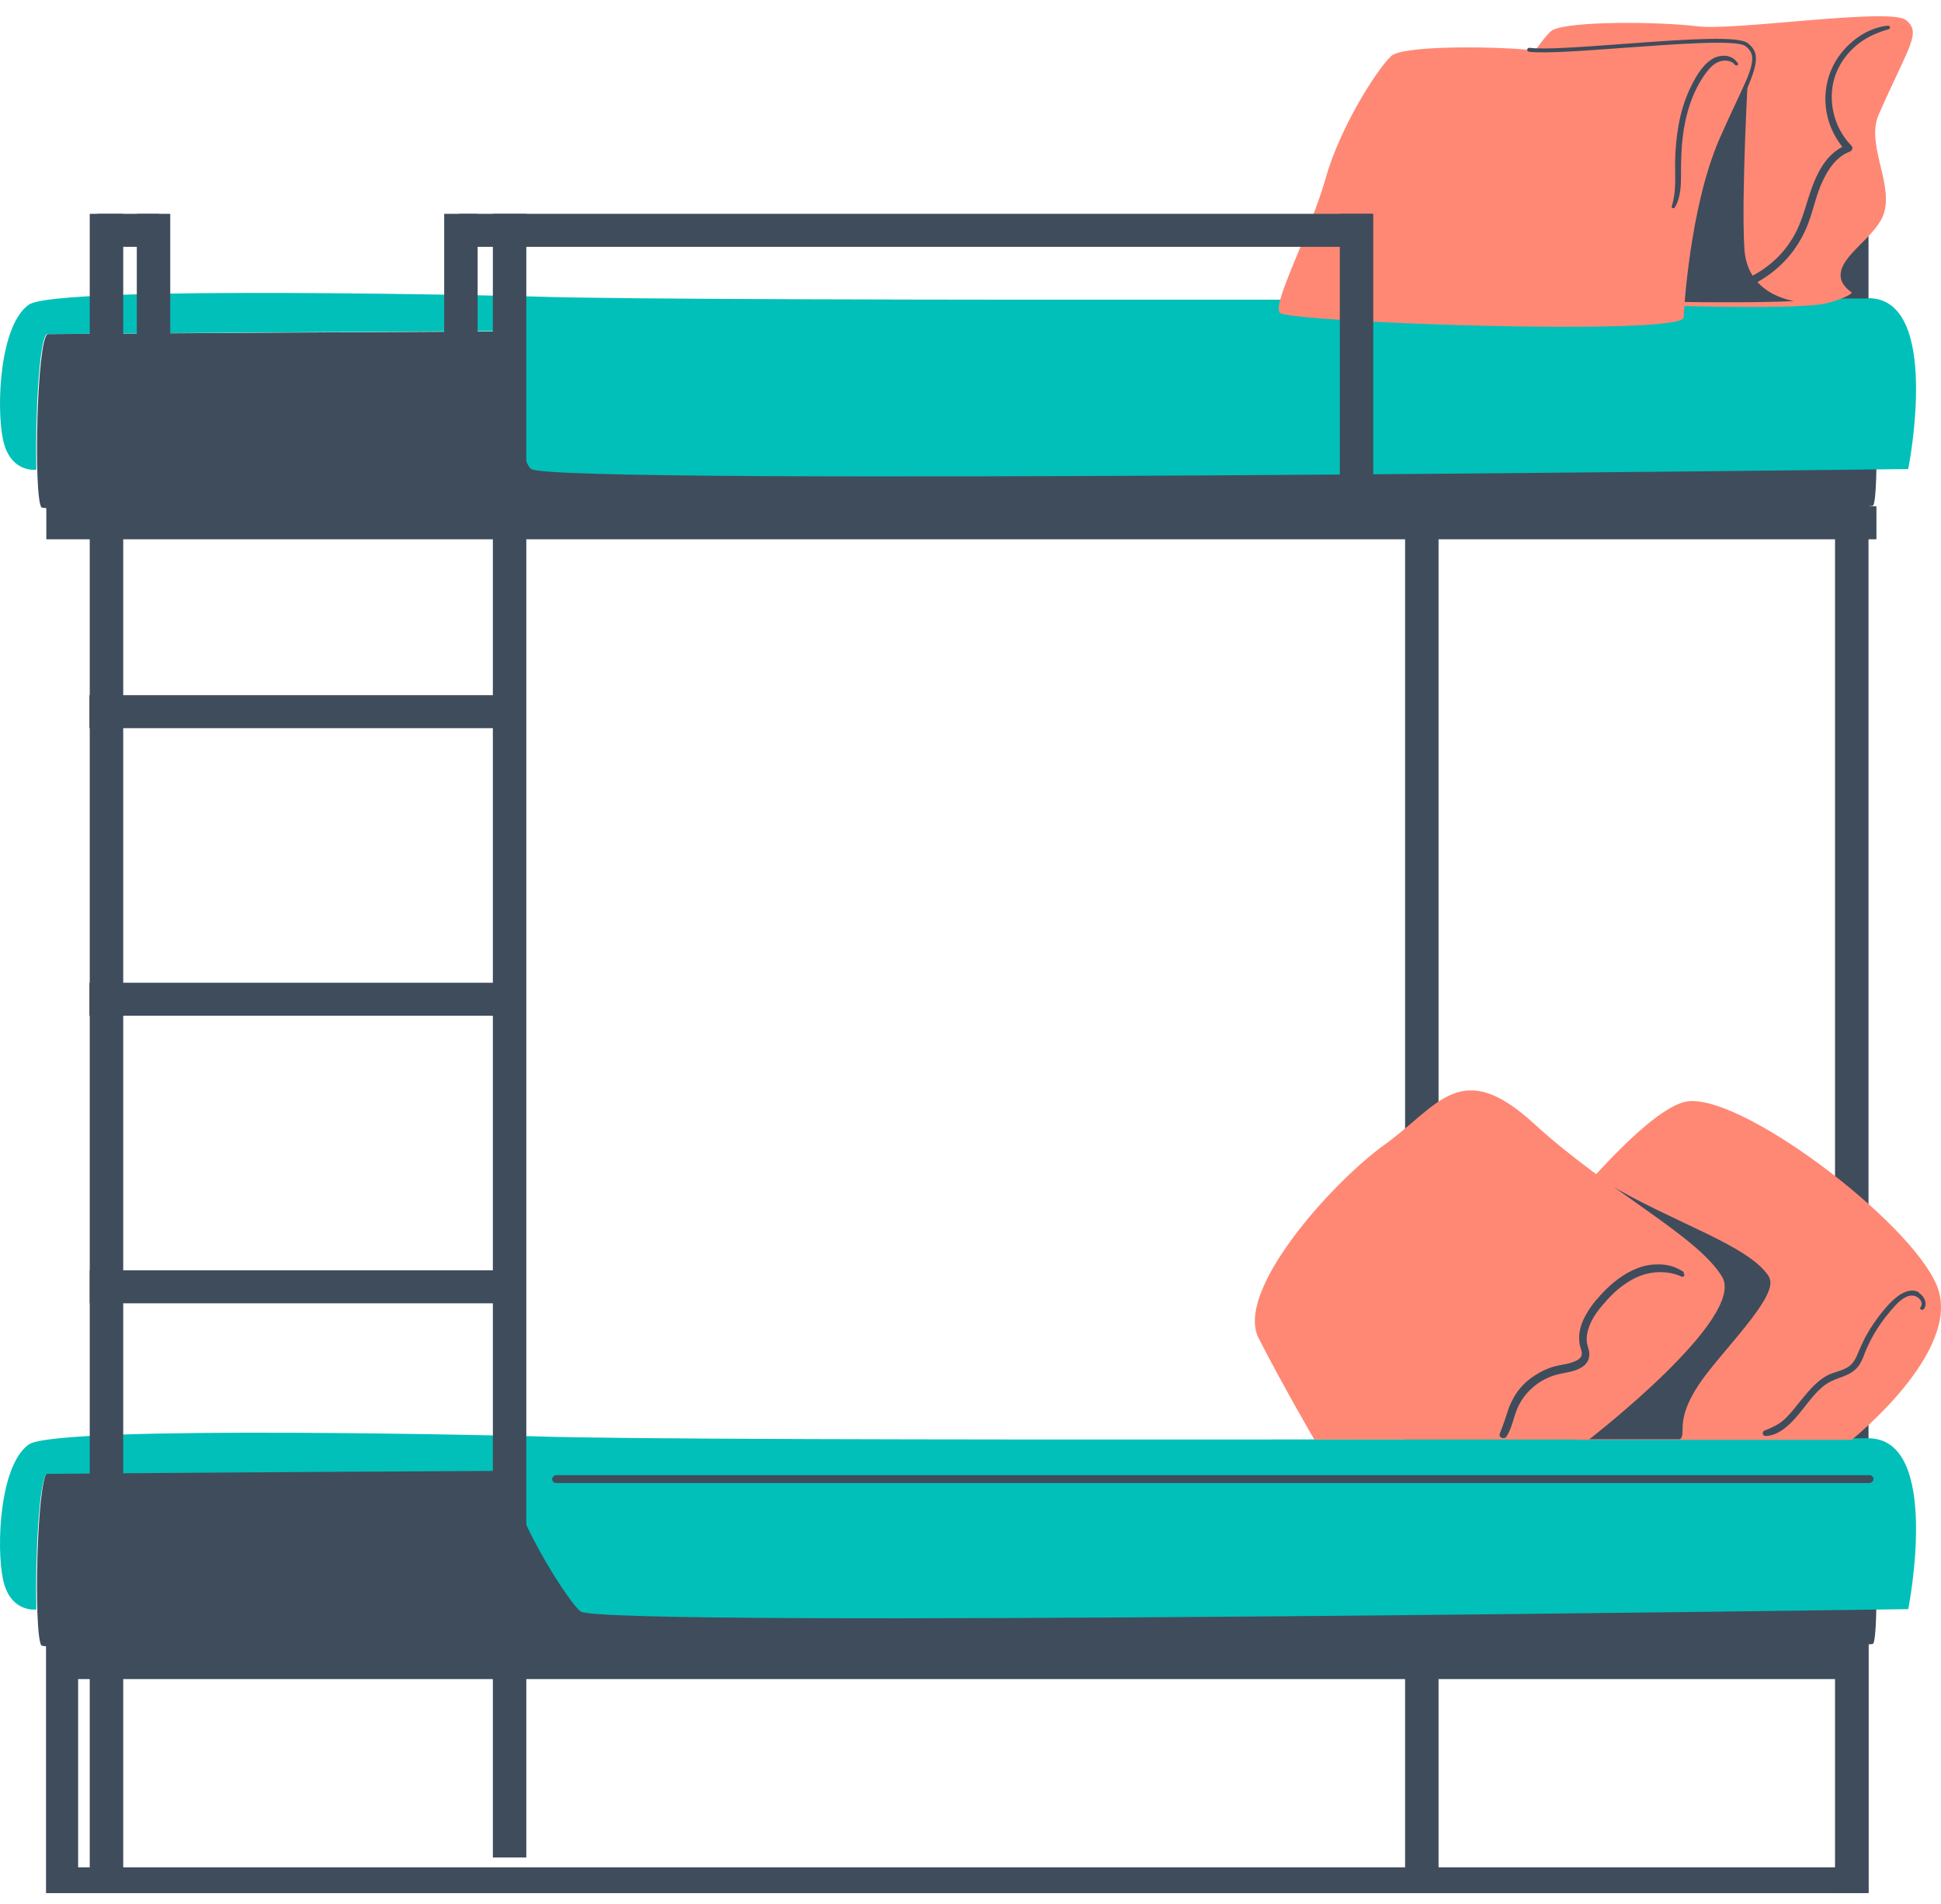<?xml version="1.0" encoding="UTF-8"?> <svg xmlns="http://www.w3.org/2000/svg" width="52" height="51" viewBox="0 0 52 51" fill="none"><path d="M49.604 2.533H38.085V9.632H49.604V2.533Z" fill="#4A3333"></path><path d="M49.604 32.302H38.085V39.401H49.604V32.302Z" fill="#4A3333"></path><path d="M38.539 2.69H37.643V50.167H38.539V2.69Z" fill="#3F4C5C"></path><path d="M50.065 2.944V2.06H37.652V2.944H50.065Z" fill="#4A3333"></path><path d="M1.233 44.014V50.71H50.058V44.014H1.233ZM49.196 50.019H2.093V44.977H49.196V50.019Z" fill="#3F4C5C"></path><path d="M1.268 39.436C1.268 39.436 49.915 39.094 50.092 39.523C50.262 39.944 50.35 43.821 50.181 44.031C50.013 44.241 1.322 44.373 1.108 44.075C0.896 43.777 0.984 39.567 1.277 39.436H1.268Z" fill="#3F4C5C"></path><path d="M50.27 14.446V13.562H1.241V14.446H50.27Z" fill="#3F4C5C"></path><path d="M1.268 8.949C1.268 8.949 49.915 8.607 50.092 9.036C50.27 9.465 50.35 13.334 50.181 13.544C50.013 13.754 1.322 13.886 1.108 13.588C0.896 13.29 0.984 9.08 1.277 8.949H1.268Z" fill="#3F4C5C"></path><path d="M50.058 2.034H49.161V50.701H50.058V2.034Z" fill="#3F4C5C"></path><path d="M50.057 7.995C50.057 7.995 18.555 8.1 14.287 7.942C14.287 7.942 1.544 7.618 0.772 8.161C-0.001 8.704 -0.107 10.866 0.08 11.776C0.275 12.686 0.975 12.581 0.975 12.581C0.94 11.242 1.046 9.045 1.26 8.949C1.26 8.949 6.406 8.905 13.222 8.87C13.506 8.87 13.737 9.089 13.745 9.36C13.781 10.314 13.895 12.319 14.233 12.564C14.836 13.01 51.122 12.564 51.122 12.564C51.122 12.564 52.036 7.986 50.048 7.986L50.057 7.995Z" fill="#01C0B9"></path><path d="M50.057 38.526C50.057 38.526 18.555 38.631 14.287 38.473C14.287 38.473 1.544 38.149 0.772 38.692C-0.001 39.235 -0.107 41.397 0.08 42.307C0.275 43.217 0.975 43.112 0.975 43.112C0.94 41.773 1.046 39.576 1.26 39.48C1.26 39.48 6.406 39.436 13.222 39.401C13.506 39.401 13.693 39.62 13.745 39.891C13.949 40.863 15.227 42.92 15.555 43.165C16.159 43.611 51.122 43.103 51.122 43.103C51.122 43.103 52.036 38.526 50.048 38.526H50.057Z" fill="#01C0B9"></path><path d="M49.605 7.828C49.605 7.828 49.329 7.662 49.312 7.408C49.267 6.822 50.332 6.332 50.492 5.64C50.679 4.844 49.994 3.837 50.332 3.067C51.149 1.211 51.486 0.878 51.06 0.537C50.634 0.196 46.446 0.835 45.461 0.703C44.476 0.581 42.062 0.555 41.591 0.808C41.335 0.948 40.207 2.612 39.781 4.126C39.347 5.64 38.344 7.47 38.556 7.723C38.743 7.942 46.481 8.389 48.718 8.161C49.099 8.117 49.605 7.907 49.605 7.837V7.828Z" fill="#FF8875"></path><path d="M50.59 0.686C50.03 0.738 49.533 1.106 49.232 1.552C48.912 2.034 48.823 2.629 48.974 3.18C49.045 3.452 49.178 3.706 49.356 3.933C48.762 4.248 48.557 4.949 48.37 5.553C48.264 5.894 48.141 6.227 47.936 6.515C47.759 6.778 47.528 7.006 47.271 7.189C46.978 7.399 46.641 7.548 46.286 7.645C46.161 7.68 46.215 7.855 46.338 7.828C46.978 7.697 47.555 7.321 47.963 6.822C48.175 6.559 48.343 6.262 48.459 5.938C48.592 5.579 48.663 5.194 48.833 4.844C48.983 4.52 49.205 4.196 49.55 4.065C49.622 4.038 49.658 3.951 49.595 3.898C49.222 3.513 49.036 2.979 49.08 2.445C49.116 1.929 49.409 1.456 49.816 1.15C50.048 0.975 50.323 0.861 50.597 0.782C50.651 0.765 50.642 0.686 50.59 0.695V0.686Z" fill="#3F4C5C"></path><path d="M48.06 8.065C47.607 7.977 46.782 7.68 46.73 6.629C46.649 5.176 46.836 1.911 46.836 1.911C46.836 1.911 44.796 2.629 43.163 4.739C42.096 6.113 41.069 7.076 41.077 7.96C43.259 8.073 46.338 8.143 48.06 8.065Z" fill="#3F4C5C"></path><path d="M42.222 38.561C42.222 38.561 39.027 36.18 39.861 35.033C40.695 33.886 43.757 29.869 45.123 29.519C46.49 29.16 51.193 32.705 51.893 34.447C52.595 36.188 49.605 38.569 49.605 38.569H42.222V38.561Z" fill="#FF8875"></path><path d="M47.404 34.219C46.89 33.361 44.857 32.775 43.047 31.689C41.636 33.011 40.278 34.447 39.861 35.024C39.027 36.171 42.222 38.552 42.222 38.552H45.008C45.195 38.403 44.857 38.079 45.505 37.099C46.082 36.224 47.688 34.709 47.395 34.219H47.404Z" fill="#3F4C5C"></path><path d="M51.415 34.622C51.22 34.499 50.979 34.613 50.812 34.744C50.617 34.902 50.457 35.094 50.314 35.287C50.164 35.488 50.021 35.707 49.915 35.935C49.861 36.048 49.809 36.162 49.764 36.276C49.72 36.381 49.666 36.486 49.578 36.565C49.41 36.714 49.161 36.74 48.966 36.836C48.637 37.011 48.407 37.318 48.176 37.598C48.052 37.755 47.927 37.913 47.777 38.044C47.626 38.175 47.457 38.245 47.279 38.316C47.2 38.342 47.208 38.464 47.297 38.464C47.634 38.464 47.927 38.184 48.131 37.948C48.363 37.685 48.548 37.388 48.814 37.16C48.957 37.038 49.107 36.967 49.285 36.906C49.506 36.828 49.703 36.74 49.826 36.538C49.88 36.442 49.924 36.346 49.959 36.241C50.004 36.127 50.057 36.022 50.11 35.908C50.225 35.69 50.35 35.488 50.501 35.296C50.58 35.191 50.669 35.086 50.758 34.989C50.846 34.893 50.935 34.805 51.06 34.744C51.166 34.692 51.29 34.683 51.388 34.762C51.467 34.823 51.521 34.928 51.45 35.015C51.415 35.068 51.494 35.112 51.538 35.068C51.654 34.919 51.548 34.718 51.406 34.63L51.415 34.622Z" fill="#3F4C5C"></path><path d="M35.211 38.561C35.211 38.561 34.359 37.099 33.72 35.847C33.072 34.596 35.654 31.698 37.1 30.657C38.548 29.615 39.125 28.293 41.103 30.105C43.082 31.917 45.478 33.099 46.136 34.202C46.791 35.304 42.567 38.561 42.567 38.561H35.211Z" fill="#FF8875"></path><path d="M50.084 39.725H14.898C14.836 39.725 14.792 39.672 14.792 39.62C14.792 39.567 14.846 39.515 14.898 39.515H50.084C50.146 39.515 50.191 39.567 50.191 39.62C50.191 39.672 50.137 39.725 50.084 39.725Z" fill="#3F4C5C"></path><path d="M45.114 34.079C44.901 33.93 44.662 33.86 44.395 33.869C44.129 33.869 43.881 33.948 43.65 34.07C43.419 34.193 43.207 34.359 43.02 34.543C42.833 34.735 42.648 34.937 42.514 35.173C42.381 35.392 42.283 35.654 42.31 35.917C42.31 35.987 42.328 36.048 42.345 36.11C42.364 36.171 42.389 36.232 42.372 36.293C42.364 36.364 42.301 36.407 42.239 36.442C42.061 36.538 41.849 36.547 41.653 36.6C41.423 36.661 41.209 36.775 41.014 36.915C40.802 37.072 40.623 37.283 40.509 37.519C40.438 37.65 40.394 37.79 40.349 37.939C40.295 38.096 40.243 38.245 40.18 38.403C40.135 38.508 40.305 38.569 40.357 38.482C40.509 38.254 40.544 37.974 40.65 37.729C40.739 37.519 40.872 37.335 41.041 37.186C41.201 37.037 41.396 36.924 41.6 36.854C41.795 36.784 42.008 36.775 42.204 36.705C42.381 36.644 42.559 36.53 42.576 36.32C42.594 36.197 42.532 36.083 42.514 35.961C42.497 35.838 42.514 35.724 42.549 35.611C42.621 35.366 42.771 35.147 42.931 34.963C43.091 34.77 43.268 34.587 43.473 34.438C43.702 34.271 43.951 34.14 44.236 34.096C44.502 34.053 44.803 34.079 45.042 34.193C45.114 34.228 45.158 34.14 45.096 34.096L45.114 34.079Z" fill="#3F4C5C"></path><path d="M45.106 8.502C45.106 8.415 45.256 5.579 46.064 3.723C46.88 1.868 47.217 1.535 46.791 1.194C46.365 0.852 42.177 1.491 41.192 1.36C40.207 1.237 37.793 1.211 37.322 1.465C37.066 1.605 35.938 3.268 35.513 4.782C35.078 6.297 34.075 8.126 34.287 8.38C34.501 8.634 45.106 9.01 45.106 8.502Z" fill="#FF8875"></path><path d="M46.552 1.692C46.401 1.439 46.055 1.447 45.833 1.605C45.567 1.789 45.399 2.113 45.266 2.393C44.981 3.005 44.892 3.679 44.875 4.353C44.875 4.747 44.91 5.141 44.786 5.526C44.769 5.57 44.84 5.596 44.865 5.561C45.035 5.29 45.035 4.949 45.035 4.633C45.035 4.318 45.042 4.003 45.079 3.688C45.15 3.075 45.336 2.445 45.709 1.946C45.806 1.815 45.931 1.684 46.091 1.64C46.224 1.605 46.392 1.622 46.481 1.736C46.516 1.78 46.587 1.736 46.56 1.692H46.552Z" fill="#3F4C5C"></path><path d="M46.116 3.837H46.099C46.072 3.828 46.055 3.793 46.072 3.767C46.205 3.469 46.321 3.207 46.427 2.979C46.978 1.754 47.084 1.491 46.764 1.237C46.535 1.053 44.857 1.185 43.508 1.281C42.416 1.36 41.387 1.439 40.961 1.386C40.935 1.386 40.908 1.351 40.916 1.325C40.916 1.299 40.953 1.272 40.98 1.281C41.387 1.334 42.416 1.255 43.5 1.176C45.355 1.036 46.587 0.966 46.826 1.158C47.217 1.465 47.057 1.832 46.516 3.032C46.409 3.259 46.294 3.522 46.161 3.819C46.153 3.837 46.135 3.854 46.108 3.854L46.116 3.837Z" fill="#3F4C5C"></path><path d="M36.763 6.612V5.728H12.299V6.612H36.763Z" fill="#3F4C5C"></path><path d="M4.268 6.612V5.728H2.608V6.612H4.268Z" fill="#3F4C5C"></path><path d="M14.1 5.728H13.204V49.756H14.1V5.728Z" fill="#3F4C5C"></path><path d="M12.796 5.728H11.9V11.076H12.796V5.728Z" fill="#3F4C5C"></path><path d="M4.561 5.728H3.665V11.076H4.561V5.728Z" fill="#3F4C5C"></path><path d="M12.804 11.802V10.918H3.665V11.802H12.804Z" fill="#3F4C5C"></path><path d="M14.065 19.505V18.621H2.396V19.505H14.065Z" fill="#3F4C5C"></path><path d="M14.065 27.208V26.324H2.396V27.208H14.065Z" fill="#3F4C5C"></path><path d="M14.073 34.911V34.027H2.404V34.911H14.073Z" fill="#3F4C5C"></path><path d="M14.073 42.614V41.729H2.404V42.614H14.073Z" fill="#3F4C5C"></path><path d="M3.301 5.728H2.404V50.29H3.301V5.728Z" fill="#3F4C5C"></path><path d="M36.79 5.728H35.894V13.588H36.79V5.728Z" fill="#3F4C5C"></path></svg> 